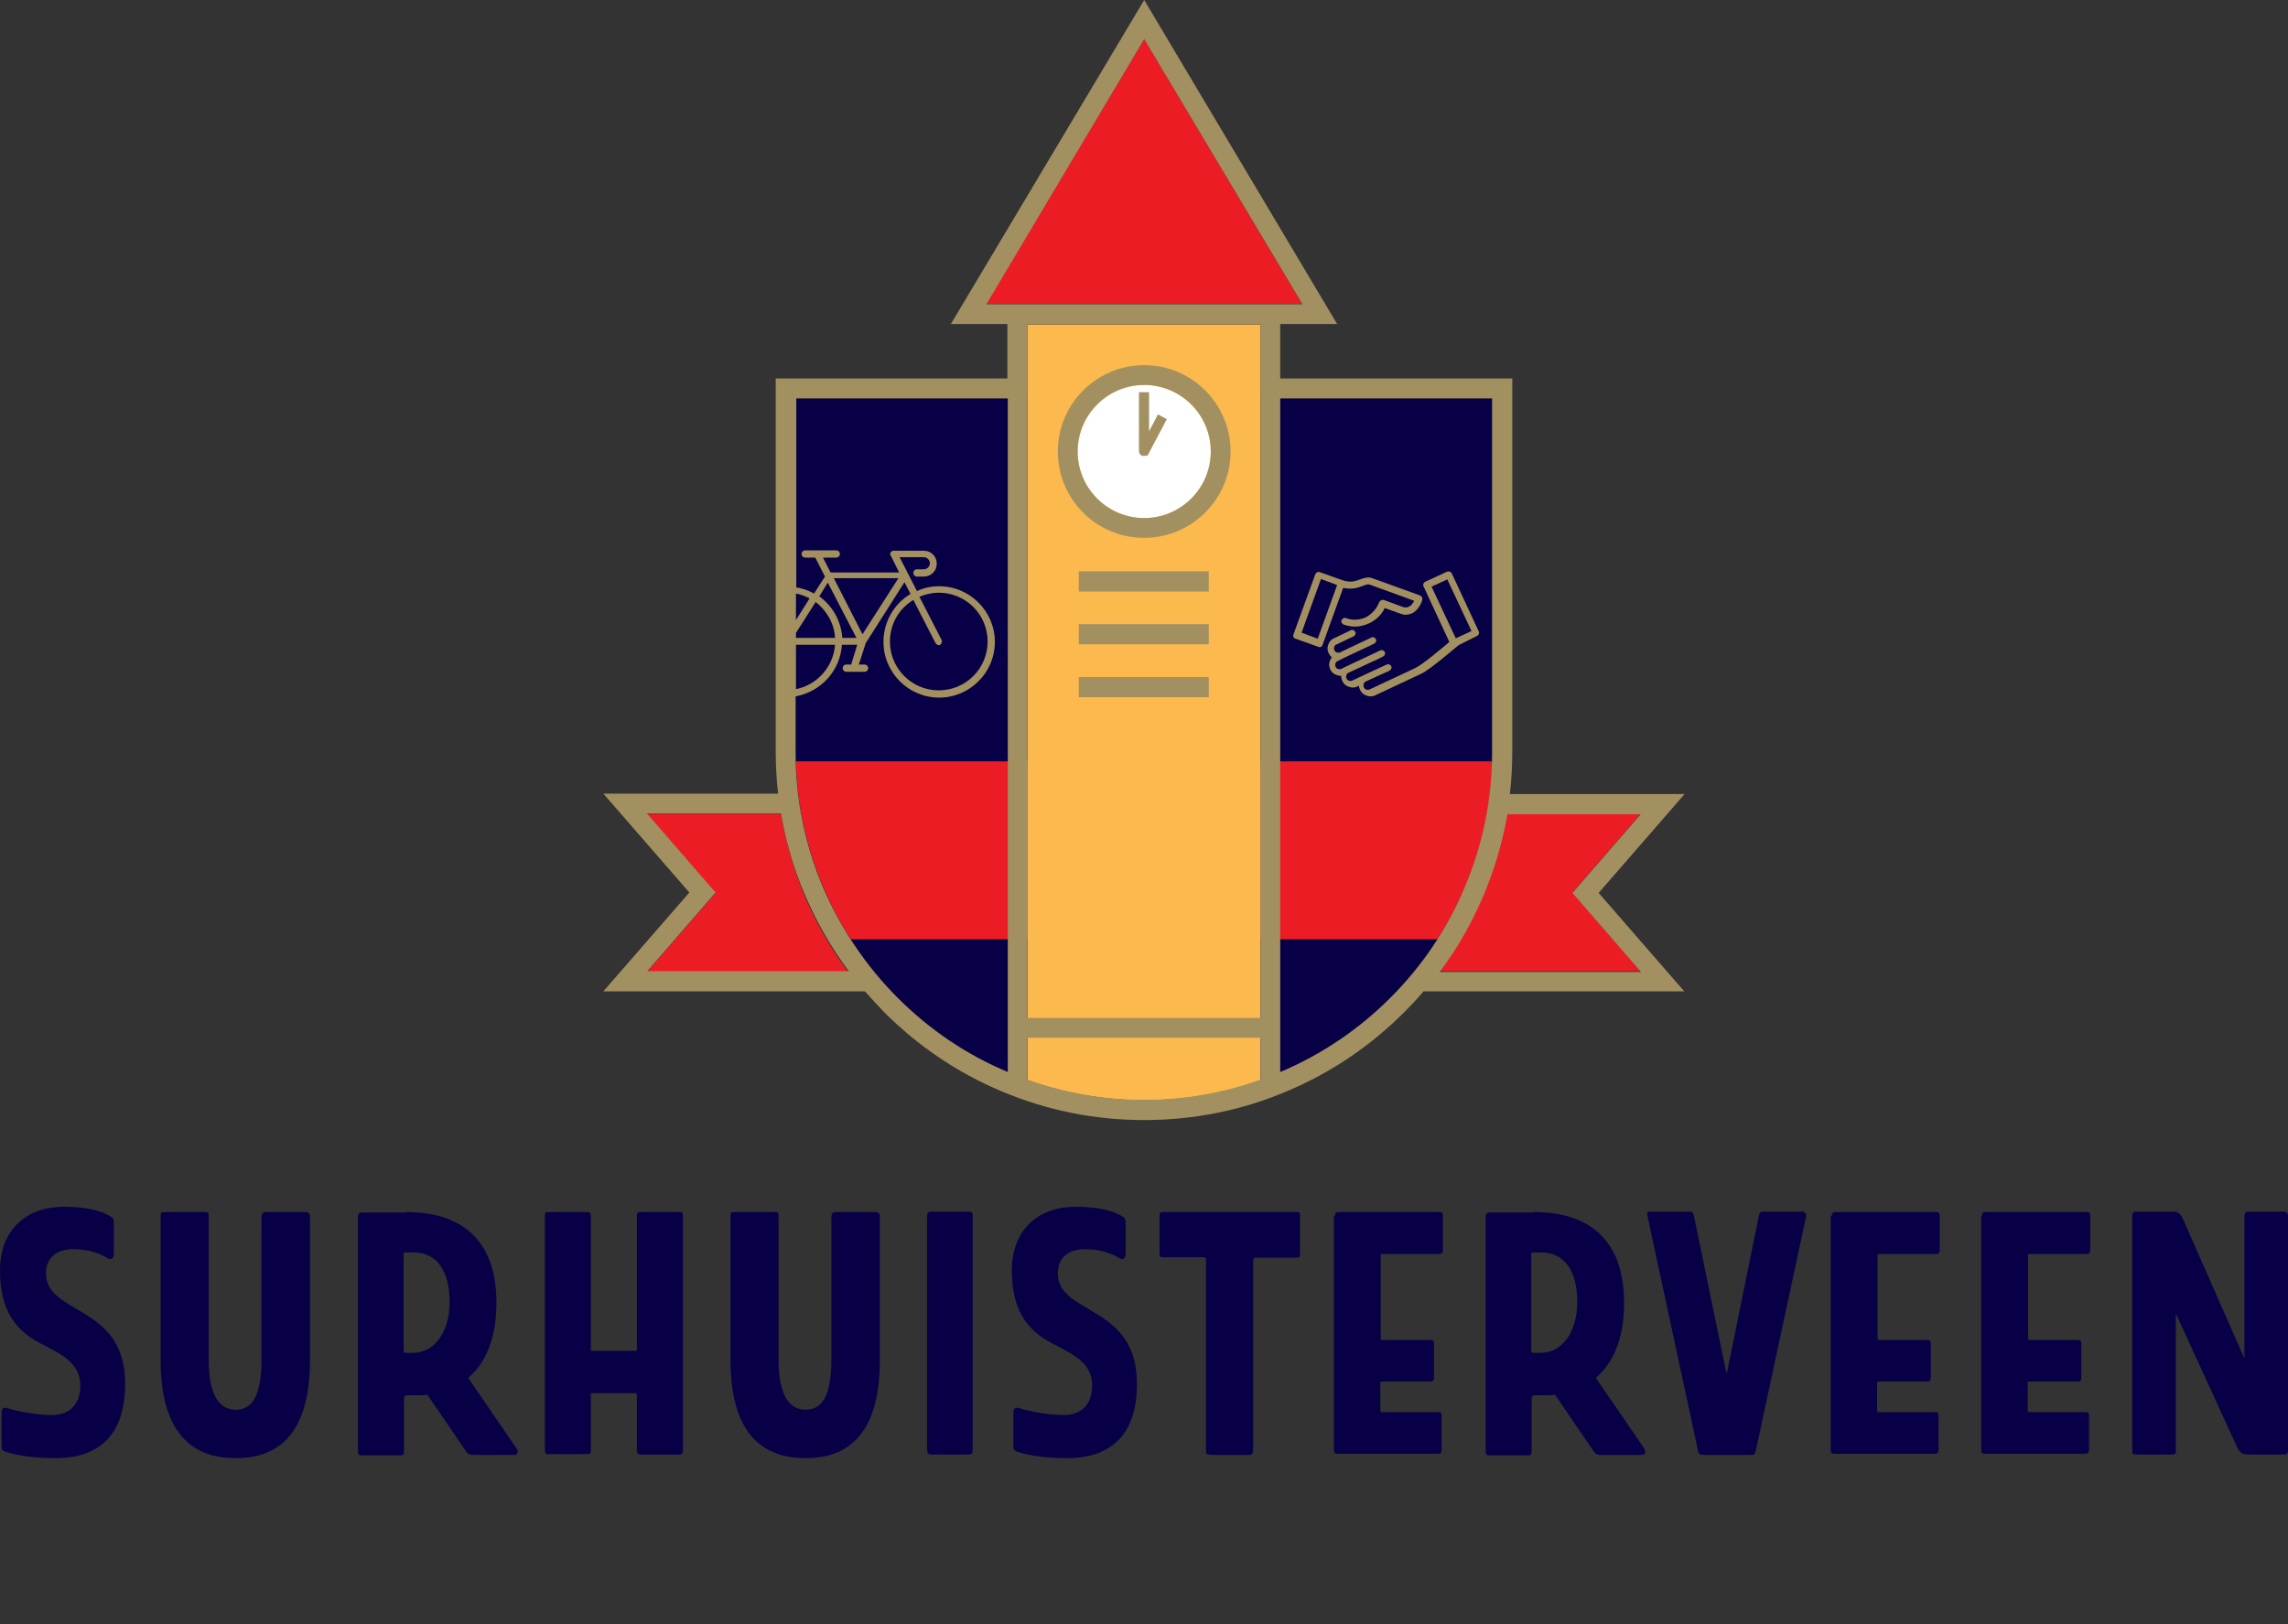 <svg width="566.9" height="402.6" xmlns="http://www.w3.org/2000/svg">
 <rect width="100%" height="100%" fill="#333333" stroke="none"/>
 <style type="text/css">.st0{fill:#080046;}
	.st1{fill:#EC1C24;}
	.st2{fill:#FCB94D;}
	.st3{fill:#FFFFFF;}
	.st4{fill:#A29061;}</style>

 <g>
  <title>background</title>
  <rect fill="none" id="canvas_background" height="402" width="582" y="-1" x="-1"/>
 </g>
 <g>
  <title>Layer 1</title>
  <path id="svg_1" d="m283.5,272.6l0,0c-47.7,0 -86.3,-38.6 -86.3,-86.3l0,-87.5l172.6,0l0,87.5c0,47.7 -38.7,86.3 -86.3,86.3z" class="st0"/>
  <path id="svg_2" d="m197.2,188.7c0.4,16.2 5.4,31.3 13.6,44.1l145.4,0c8.2,-12.8 13.1,-27.9 13.6,-44.1l-172.6,0z" class="st1"/>
  <path id="svg_3" d="m254.6,80.3l0,177l0,3.2l0,7.2c9,3.2 18.8,5 28.9,5l0,0c10.1,0 19.8,-1.7 28.8,-4.9l0,-7.2l0,-3.2l0,-177l-57.7,0l0,-0.1z" class="st2"/>
  <polygon id="svg_4" points="283.5,9.7 244.3,75.3 322.6,75.3 " class="st1"/>
  <path id="svg_5" d="m293.5,98.8c-2.8,-2.1 -6.3,-3.4 -10,-3.4c-3.8,0 -7.3,1.3 -10,3.4c-3.9,3 -6.5,7.8 -6.5,13.1c0,9.1 7.4,16.5 16.5,16.5c9.1,0 16.5,-7.4 16.5,-16.5c0,-5.4 -2.6,-10.1 -6.5,-13.1z" class="st3"/>
  <path id="svg_6" d="m193.5,201.7l-33.2,0l17,19.6l-17,19.6l49.9,0c-4.4,-5.8 -8,-12.2 -10.9,-19c-2.7,-6.6 -4.6,-13.3 -5.8,-20.2z" class="st1"/>
  <path id="svg_7" d="m389.6,221.2l17,-19.6l-33.2,0c-1.2,6.9 -3.1,13.6 -5.9,20.1c-2.9,6.8 -6.5,13.1 -10.9,19l49.9,0l-16.9,-19.5z" class="st1"/>
  <g id="svg_8">
   <path id="svg_9" d="m417.4,245.8l-21.3,-24.5l21.3,-24.5l-43.3,0c0.4,-3.4 0.6,-6.9 0.6,-10.4l0,-92.6l-57.5,0l0,-13.5l14.1,0l-47.8,-80.3l-47.9,80.3l14,0l0,13.5l-57.4,0l0,92.5c0,3.5 0.2,7 0.6,10.4l-43.3,0l21.3,24.5l-21.3,24.5l64.8,0c1.5,1.7 3.1,3.4 4.7,5.1c8.4,8.4 18.1,15 29,19.6c11.3,4.8 23.2,7.2 35.5,7.2c12.3,0 24.3,-2.4 35.5,-7.2c10.9,-4.6 20.6,-11.2 29,-19.6c1.6,-1.6 3.2,-3.3 4.7,-5.1l64.7,0l0,0.1zm-10.8,-44.1l-17,19.6l17,19.6l-49.9,0c4.4,-5.8 8,-12.2 10.9,-19c2.7,-6.5 4.7,-13.2 5.9,-20.1l33.1,0l0,-0.1zm-123.1,-192l39.2,65.7l-78.3,0l39.1,-65.7zm28.8,70.6l0,172l-57.7,0l0,-172l57.7,0zm-98.6,76.9l-7.1,-13.9l16,0l-8.9,13.9zm-1.5,0.9l-3.5,0c-0.3,-4.2 -2.4,-7.9 -5.7,-10.3l2.1,-3.4l7.1,13.7zm-15,1.7l9.7,0c-0.4,5.5 -4.5,10 -9.7,11l0,-11zm9.7,-1.7l-9.7,0l0,-1.2l4.9,-7.7c2.7,2.1 4.6,5.3 4.8,8.9zm-9.7,-4.4l0,-6.6c1.2,0.2 2.4,0.7 3.4,1.2l-3.4,5.4zm-36.9,87.1l17,-19.6l-17,-19.6l33.2,0c1.2,6.9 3.1,13.6 5.9,20.1c2.9,6.8 6.5,13.1 10.9,19l-50,0l0,0.1zm62.1,6.5c-7.9,-7.9 -14.1,-17.2 -18.5,-27.4c-4.5,-10.6 -6.8,-21.9 -6.8,-33.6l0,-13.7c6.2,-1.1 11.1,-6.3 11.5,-12.8l3.8,0l-1.5,4.9l-1.2,0c-0.5,0 -0.9,0.4 -0.9,0.9c0,0.5 0.4,0.9 0.9,0.9l4.5,0c0.5,0 0.9,-0.4 0.9,-0.9c0,-0.5 -0.4,-0.9 -0.9,-0.9l-1.4,0l1.7,-5.3l9.6,-15.1l1.5,2.9c-4,2.4 -6.7,6.8 -6.7,11.9c0,7.6 6.2,13.8 13.8,13.8c7.6,0 13.8,-6.2 13.8,-13.8c0,-7.6 -6.2,-13.8 -13.8,-13.8c-2,0 -3.8,0.4 -5.5,1.2l-4.3,-8.4l6,0c0.8,0 1.5,0.7 1.5,1.5s-0.7,1.5 -1.5,1.5l-1.7,0c-0.5,0 -0.9,0.4 -0.9,0.9c0,0.5 0.4,0.9 0.9,0.9l1.7,0c1.8,0 3.2,-1.4 3.2,-3.2c0,-1.8 -1.4,-3.2 -3.2,-3.2l-7.5,0c-0.3,0 -0.6,0.2 -0.7,0.4c-0.2,0.3 -0.2,0.6 0,0.8l2.1,4.2l-17,0l-1.9,-3.7l3.3,0c0.5,0 0.9,-0.4 0.9,-0.9c0,-0.5 -0.4,-0.9 -0.9,-0.9l-7.7,0c-0.5,0 -0.9,0.4 -0.9,0.9c0,0.5 0.4,0.9 0.9,0.9l2.5,0l2.4,4.7l-2.7,4.2c-1.3,-0.7 -2.8,-1.3 -4.4,-1.5l0,-46.9l52.4,0l0,167c-10.3,-4.3 -19.4,-10.5 -27.3,-18.4zm10.9,-88.7l-5.5,-10.7c1.5,-0.6 3.1,-1 4.8,-1c6.7,0 12.1,5.4 12.1,12.1c0,6.7 -5.4,12.1 -12.1,12.1c-6.7,0 -12.1,-5.4 -12.1,-12.1c0,-4.4 2.3,-8.2 5.8,-10.3l5.5,10.7c0.2,0.3 0.5,0.5 0.8,0.5c0.1,0 0.3,0 0.4,-0.1c0.3,-0.3 0.5,-0.8 0.3,-1.2zm50.2,114c-10,0 -19.7,-1.7 -28.9,-5l0,-10.4l57.7,0l0,10.4c-9.3,3.3 -18.9,5 -28.8,5zm61,-25.3c-7.9,7.9 -17.1,14.1 -27.3,18.4l0,-167l52.5,0l0,87.6c0,11.7 -2.3,23 -6.8,33.6c-4.3,10.3 -10.5,19.5 -18.4,27.4z" class="st4"/>
   <rect id="svg_10" height="5" width="32.2" class="st4" y="141.6" x="267.3"/>
   <rect id="svg_11" height="5" width="32.2" class="st4" y="154.7" x="267.3"/>
   <rect id="svg_12" height="5" width="32.2" class="st4" y="167.8" x="267.3"/>
   <path id="svg_13" d="m283.5,133.3c11.8,0 21.4,-9.6 21.4,-21.4s-9.6,-21.4 -21.4,-21.4c-11.8,0 -21.4,9.6 -21.4,21.4s9.5,21.4 21.4,21.4zm0,-37.9c9.1,0 16.5,7.4 16.5,16.5s-7.4,16.5 -16.5,16.5c-9.1,0 -16.5,-7.4 -16.5,-16.5s7.4,-16.5 16.5,-16.5z" class="st4"/>
   <path id="svg_14" d="m282.2,111.9c0,0.2 0.1,0.4 0.2,0.6c0,0 0,0 0,0c0,0 0,0 0.1,0.1c0,0 0,0 0,0c0,0 0,0 0.1,0.1c0,0 0,0 0,0c0.1,0.1 0.3,0.2 0.4,0.3c0,0 0,0 0,0c0,0 0.1,0 0.1,0c0,0 0,0 0,0c0,0 0.1,0 0.1,0c0,0 0,0 0.1,0c0,0 0,0 0.1,0c0,0 0.1,0 0.1,0c0,0 0,0 0,0c0,0 0,0 0,0c0,0 0.1,0 0.1,0c0.2,0 0.3,-0.1 0.5,-0.1c0,0 0,0 0,0c0,0 0,0 0.1,0c0,0 0,0 0,0c0,0 0,0 0,0c0,0 0,0 0.1,0c0,0 0,0 0,0c0.1,-0.1 0.1,-0.1 0.2,-0.2c0,0 0,0 0,0c0,0 0,0 0,0c0,0 0,-0.1 0,-0.1c0,0 0,0 0,0l4.6,-8.7l-2.2,-1.2l-2.2,4.2l0,-9.7l-2.5,0l0,14.7c0,0 0,0 0,0c0,0 0,0 0,0z" class="st4"/>
   <path id="svg_15" d="m337.7,145.2c0.8,-0.3 1.2,-0.5 1.7,-0.3l11,4c-0.3,0.6 -0.7,1.2 -1.4,1.5c-0.4,0.2 -0.9,0.2 -1.5,0l-4.6,-1.7c-0.1,0 -0.1,0 -0.2,0c-0.4,-0.1 -0.8,0.2 -1,0.6c-0.6,1.6 -1.8,2.9 -3.3,3.7c-1.6,0.7 -3.3,0.8 -4.9,0.2c-0.4,-0.2 -0.9,0.1 -1.1,0.5s0.1,0.9 0.5,1.1c0.9,0.3 1.9,0.5 2.8,0.5c1.2,0 2.4,-0.3 3.5,-0.8c1.7,-0.8 3.1,-2.1 3.9,-3.8l3.9,1.4c1,0.4 2,0.3 2.9,-0.1c1.8,-0.9 2.5,-3.2 2.5,-3.3c0.1,-0.4 -0.1,-0.9 -0.5,-1.1l-11.9,-4.3c-1.1,-0.4 -2.1,0 -3,0.3c-1.1,0.4 -2.3,0.9 -4.4,0.2l-5.6,-2c-0.4,-0.2 -0.9,0.1 -1.1,0.5l-5.4,14.9c-0.1,0.2 -0.1,0.5 0,0.7c0.1,0.2 0.3,0.4 0.5,0.4l5.6,2c0.1,0 0.2,0.1 0.3,0.1c0.4,0 0.7,-0.2 0.8,-0.6l5.1,-14.1c2.4,0.5 3.8,-0.1 4.9,-0.5zm-11.2,13.1l-4,-1.5l4.8,-13.3l4,1.5l-4.8,13.3z" class="st4"/>
   <path id="svg_16" d="m366,157.6c0.4,-0.2 0.6,-0.7 0.4,-1.1l-6.7,-14.4c-0.1,-0.2 -0.3,-0.4 -0.5,-0.4c-0.2,-0.1 -0.5,-0.1 -0.7,0l-5.4,2.5c-0.4,0.2 -0.6,0.7 -0.4,1.1l6.4,13.8c-2.2,1.9 -6.9,5.8 -8.5,6.5l-11.3,5.3c-0.3,0.1 -0.5,0.1 -0.8,0c-0.3,-0.1 -0.5,-0.3 -0.6,-0.6c-0.2,-0.5 0,-1.2 0.5,-1.4l3.5,-1.6l2,-0.9c0,0 0,0 0,0l0.4,-0.2c0.4,-0.2 0.6,-0.7 0.4,-1.1c-0.2,-0.4 -0.7,-0.6 -1.1,-0.4l-2.4,1.1l-6.2,2.9c-0.3,0.1 -0.5,0.1 -0.8,0c-0.3,-0.1 -0.5,-0.3 -0.6,-0.6c-0.1,-0.3 -0.1,-0.5 0,-0.8c0.1,-0.3 0.3,-0.5 0.6,-0.6l7.3,-3.4l0,0l1.2,-0.6c0.4,-0.2 0.6,-0.7 0.4,-1.1c-0.2,-0.4 -0.7,-0.6 -1.1,-0.4l-8.5,4l0,0l-1.2,0.6c-0.3,0.1 -0.5,0.1 -0.8,0c-0.3,-0.1 -0.5,-0.3 -0.6,-0.6c-0.1,-0.3 -0.1,-0.5 0,-0.8c0.1,-0.3 0.3,-0.5 0.6,-0.6l1.2,-0.6c0,0 0,0 0,0l2.3,-1.1l4.3,-2c0,0 0,0 0,0l1.2,-0.6c0.4,-0.2 0.6,-0.7 0.4,-1.1c-0.2,-0.4 -0.7,-0.6 -1.1,-0.4l-5.5,2.6l-2.3,1.1c-0.3,0.1 -0.5,0.1 -0.8,0c-0.3,-0.1 -0.5,-0.3 -0.6,-0.6c-0.1,-0.3 -0.1,-0.5 0,-0.8c0.1,-0.3 0.3,-0.5 0.6,-0.6l4.2,-2c0.4,-0.2 0.6,-0.7 0.4,-1.1c-0.2,-0.4 -0.7,-0.6 -1.1,-0.4l-4.2,2c-0.7,0.3 -1.2,0.9 -1.4,1.6c-0.3,0.7 -0.2,1.5 0.1,2.1c0.2,0.4 0.5,0.8 0.8,1c-0.2,0.3 -0.4,0.6 -0.5,0.9c-0.3,0.7 -0.2,1.5 0.1,2.1c0.3,0.7 0.9,1.2 1.6,1.4c0.3,0.1 0.6,0.2 1,0.2c0,0 0,0 0.1,0c0,0.4 0.1,0.9 0.3,1.3c0.3,0.7 0.9,1.2 1.6,1.4c0.3,0.1 0.6,0.2 1,0.2c0.4,0 0.8,-0.1 1.2,-0.3l0.3,-0.2c0,0.4 0.1,0.7 0.3,1.1c0.3,0.7 0.9,1.2 1.6,1.4c0.3,0.1 0.6,0.2 1,0.2c0.4,0 0.8,-0.1 1.2,-0.3l11.3,-5.3c2.2,-1 8.4,-6.4 9.3,-7.1l4.6,-2.3zm-7.4,-14l6,12.8l-3.9,1.8l-6,-12.8l3.9,-1.8z" class="st4"/>
  </g>
  <g id="svg_40">
   <path id="svg_41" d="m13.8,361.4c-4.4,0 -9.5,-0.5 -12.7,-1.7c-0.7,-0.4 -0.7,-0.6 -0.7,-1.5l0,-8c0,-1.5 0.6,-1.5 2.1,-1c2.9,0.8 6.8,1.5 10.5,1.5c3.8,0 6.9,-2.2 6.9,-7.3c0,-6.2 -5.7,-8.1 -10.9,-11c-4.6,-2.7 -9,-7.1 -9,-17.5c0,-9.9 6.3,-15.8 15.8,-15.8c3.7,0 8.4,0.4 11.6,2.4c0.8,0.4 0.8,0.9 0.8,1.6l0,7.7c0,1.2 -0.7,1.6 -1.8,0.9c-1.8,-1.1 -4.6,-2.1 -8.2,-2.1c-4,0 -6.8,2 -6.8,6c0,4.7 4,6.7 8.4,9.3c5.3,3.2 11.2,7 11.2,18.2c0,16.1 -10.6,18.3 -17.2,18.3z" class="st0"/>
   <path id="svg_42" d="m64.8,301.7c0,-0.8 0.3,-1.3 0.9,-1.3l9.9,0c0.8,0 1.2,0.3 1.2,1.1l0,35.6c0,19.8 -9.2,24.3 -18.4,24.3c-9.3,0 -18.6,-4.6 -18.6,-24.3l0,-35.7c0,-0.8 0.1,-1 0.9,-1l10.1,0c0.9,0 0.9,0.2 0.9,1.2l0,35.3c0,9.6 3.1,12.5 6.7,12.5c3.7,0 6.4,-2.8 6.4,-12.5l0,-35.2z" class="st0"/>
   <path id="svg_43" d="m100.7,300.4c13.1,0 22.3,6.4 22.3,22.5c0,9.1 -2.8,15 -7,18.6l12,17.5c0.3,0.5 0.6,1.6 -0.7,1.6l-10.1,0c-0.9,0 -1.4,-0.3 -1.8,-1l-9.5,-13.9c-0.9,0.1 -1.7,0.1 -2.6,0.1l-2.1,0c-0.8,0 -1.1,0.3 -1.1,0.8l0,13.2c0,0.6 -0.2,0.9 -0.9,0.9l-9.6,0c-0.7,0 -0.9,-0.3 -0.9,-0.9l0,-58c0,-1 0.3,-1.3 1,-1.3l11,0l0,-0.1zm-0.7,34.3c0,0.3 0.1,0.6 0.4,0.6l1.8,0c5.6,0 9.2,-5.3 9.2,-12.6c0,-7.5 -3,-12.3 -9,-12.3l-1.9,0c-0.5,0 -0.5,0.2 -0.5,0.4l0,23.9z" class="st0"/>
   <path id="svg_44" d="m135.8,360.5c-0.4,0 -0.8,-0.3 -0.8,-1l0,-58.2c0,-0.9 0.3,-0.9 0.9,-0.9l9.6,0c0.7,0 0.9,0.3 0.9,0.9l0,33.1c0,0.3 0,0.4 0.3,0.4l10.8,0c0.3,0 0.3,-0.1 0.3,-0.3l0,-33.2c0,-0.9 0.3,-0.9 0.9,-0.9l9.7,0c0.7,0 0.8,0.2 0.8,0.9l0,58.3c0,0.6 -0.3,0.9 -0.9,0.9l-9.6,0c-0.7,0 -0.9,-0.5 -0.9,-0.9l0,-13.9c0,-0.3 0,-0.4 -0.3,-0.4l-10.8,0c-0.3,0 -0.3,0.2 -0.3,0.4l0,13.8c0,0.7 -0.2,0.9 -0.9,0.9l-9.7,0l0,0.1z" class="st0"/>
   <path id="svg_45" d="m206,301.7c0,-0.8 0.3,-1.3 0.9,-1.3l9.9,0c0.8,0 1.2,0.3 1.2,1.1l0,35.6c0,19.8 -9.2,24.3 -18.4,24.3c-9.3,0 -18.6,-4.6 -18.6,-24.3l0,-35.7c0,-0.8 0.1,-1 0.9,-1l10.1,0c0.9,0 0.9,0.2 0.9,1.2l0,35.3c0,9.6 3.1,12.5 6.7,12.5c3.7,0 6.4,-2.8 6.4,-12.5l0,-35.2z" class="st0"/>
   <path id="svg_46" d="m231,360.5c-1.1,0 -1.3,-0.3 -1.3,-1.5l0,-57.3c0,-1.2 0.2,-1.4 1.2,-1.4l9,0c0.8,0 1.1,0.2 1.1,1l0,57.9c0,1 -0.2,1.3 -1.1,1.3l-8.9,0z" class="st0"/>
   <path id="svg_47" d="m264.5,361.4c-4.4,0 -9.5,-0.5 -12.7,-1.7c-0.7,-0.4 -0.7,-0.6 -0.7,-1.5l0,-8c0,-1.5 0.6,-1.5 2.1,-1c2.9,0.8 6.8,1.5 10.5,1.5c3.8,0 6.9,-2.2 6.9,-7.3c0,-6.2 -5.7,-8.1 -10.9,-11c-4.6,-2.7 -9,-7.1 -9,-17.5c0,-9.9 6.3,-15.8 15.8,-15.8c3.7,0 8.4,0.4 11.6,2.4c0.8,0.4 0.8,0.9 0.8,1.6l0,7.7c0,1.2 -0.7,1.6 -1.8,0.9c-1.8,-1.1 -4.6,-2.1 -8.2,-2.1c-4,0 -6.8,2 -6.8,6c0,4.7 4,6.7 8.4,9.3c5.3,3.2 11.2,7 11.2,18.2c0,16.1 -10.7,18.3 -17.2,18.3z" class="st0"/>
   <path id="svg_48" d="m299.9,360.5c-0.9,0 -1.1,0 -1.1,-1.2l0,-46.7c0,-0.8 0,-1 -0.7,-1l-9.8,0c-0.8,0 -1,0 -1,-0.9l0,-9.2c0,-0.8 0.1,-1.1 0.9,-1.1l33,0c0.7,0 0.9,0 0.9,0.9l0,9.5c0,0.8 -0.1,0.9 -0.8,0.9l-10.1,0c-0.7,0 -0.7,0.3 -0.7,0.9l0,46.6c0,0.9 -0.2,1.4 -0.9,1.4l-9.7,0l0,-0.1z" class="st0"/>
   <path id="svg_49" d="m330.8,301.3c0,-0.8 0.3,-0.9 1,-0.9l24.8,0c0.8,0 0.9,0.3 0.9,0.9l0,8.5c0,0.8 -0.3,1 -0.9,1l-14.2,0c-0.3,0 -0.3,0.2 -0.3,0.4l0,20.4c0,0.3 0.1,0.5 0.3,0.5l12,0c0.7,0 0.9,0.3 0.9,1l0,8.4c0,0.6 -0.2,0.9 -0.9,0.9l-12.1,0c-0.3,0 -0.3,0.2 -0.3,0.5l0,6.6c0,0.4 0,0.5 0.4,0.5l13.9,0c0.9,0 0.9,0.3 0.9,1.1l0,8.3c0,0.7 -0.3,0.9 -0.9,0.9l-24.8,0c-0.9,0 -1,-0.3 -1,-1.2l0,-57.8l0.3,0z" class="st0"/>
   <path id="svg_50" d="m380.1,300.4c13.1,0 22.3,6.4 22.3,22.5c0,9.1 -2.8,15 -7,18.6l12,17.5c0.3,0.5 0.6,1.6 -0.7,1.6l-10.1,0c-0.9,0 -1.4,-0.3 -1.8,-1l-9.5,-13.9c-0.9,0.1 -1.7,0.1 -2.6,0.1l-2.1,0c-0.8,0 -1.1,0.3 -1.1,0.8l0,13.2c0,0.6 -0.2,0.9 -0.9,0.9l-9.6,0c-0.7,0 -0.9,-0.3 -0.9,-0.9l0,-58c0,-1 0.3,-1.3 1,-1.3l11,0l0,-0.1zm-0.7,34.3c0,0.3 0.1,0.6 0.4,0.6l1.8,0c5.6,0 9.2,-5.3 9.2,-12.6c0,-7.5 -3,-12.3 -9,-12.3l-1.9,0c-0.5,0 -0.5,0.2 -0.5,0.4l0,23.9z" class="st0"/>
   <path id="svg_51" d="m421.9,360.5c-0.6,0 -0.9,0 -1.1,-0.6l-12.6,-58.5c-0.2,-0.8 0,-1.1 0.7,-1.1l9.5,0c0.8,0 1.1,0.1 1.3,1l7.9,38.3c0.1,0.7 0.3,0.8 0.4,0.1l7.8,-38.4c0.2,-0.9 0.4,-1 1.2,-1l9.7,0c0.3,0 0.9,0.4 0.8,1.2l-12.5,58.2c-0.2,0.8 -0.5,0.9 -1,0.9l-12.1,0l0,-0.1z" class="st0"/>
   <path id="svg_52" d="m453.9,301.3c0,-0.8 0.3,-0.9 1,-0.9l24.8,0c0.8,0 0.9,0.3 0.9,0.9l0,8.5c0,0.8 -0.3,1 -0.9,1l-14.2,0c-0.3,0 -0.3,0.2 -0.3,0.4l0,20.4c0,0.3 0.1,0.5 0.3,0.5l12,0c0.7,0 0.9,0.3 0.9,1l0,8.4c0,0.6 -0.2,0.9 -0.9,0.9l-12.1,0c-0.3,0 -0.3,0.2 -0.3,0.5l0,6.6c0,0.4 0,0.5 0.4,0.5l13.9,0c0.9,0 0.9,0.3 0.9,1.1l0,8.3c0,0.7 -0.3,0.9 -0.9,0.9l-24.8,0c-0.9,0 -1,-0.3 -1,-1.2l0,-57.8l0.3,0z" class="st0"/>
   <path id="svg_53" d="m491.1,301.3c0,-0.8 0.3,-0.9 1,-0.9l24.9,0c0.8,0 0.9,0.3 0.9,0.9l0,8.5c0,0.8 -0.3,1 -0.9,1l-14.2,0c-0.3,0 -0.3,0.2 -0.3,0.4l0,20.4c0,0.3 0.1,0.5 0.3,0.5l12,0c0.7,0 0.9,0.3 0.9,1l0,8.4c0,0.6 -0.2,0.9 -0.9,0.9l-12.1,0c-0.3,0 -0.3,0.2 -0.3,0.5l0,6.6c0,0.4 0,0.5 0.4,0.5l13.9,0c0.9,0 0.9,0.3 0.9,1.1l0,8.3c0,0.7 -0.3,0.9 -0.9,0.9l-24.8,0c-0.9,0 -1,-0.3 -1,-1.2l0,-57.8l0.2,0z" class="st0"/>
   <path id="svg_54" d="m556.1,336.7l0,-35.1c0,-1 0.3,-1.3 0.9,-1.3l8.7,0c0.9,0 1.2,0.4 1.2,1.2l0,57.7c0,1.3 -0.3,1.3 -1.3,1.3l-8.5,0c-1.4,0 -2.1,-0.4 -2.8,-1.8l-15.2,-33.2l0,33.5c0,0.9 0.2,1.5 -0.9,1.5l-8.9,0c-0.9,0 -1,-0.2 -1,-1.1l0,-57.8c0,-0.9 0.2,-1.3 1,-1.3l8.9,0c1.8,0 2.1,0.7 2.8,2.1l15.1,34.3z" class="st0"/>
  </g>
 </g>
</svg>